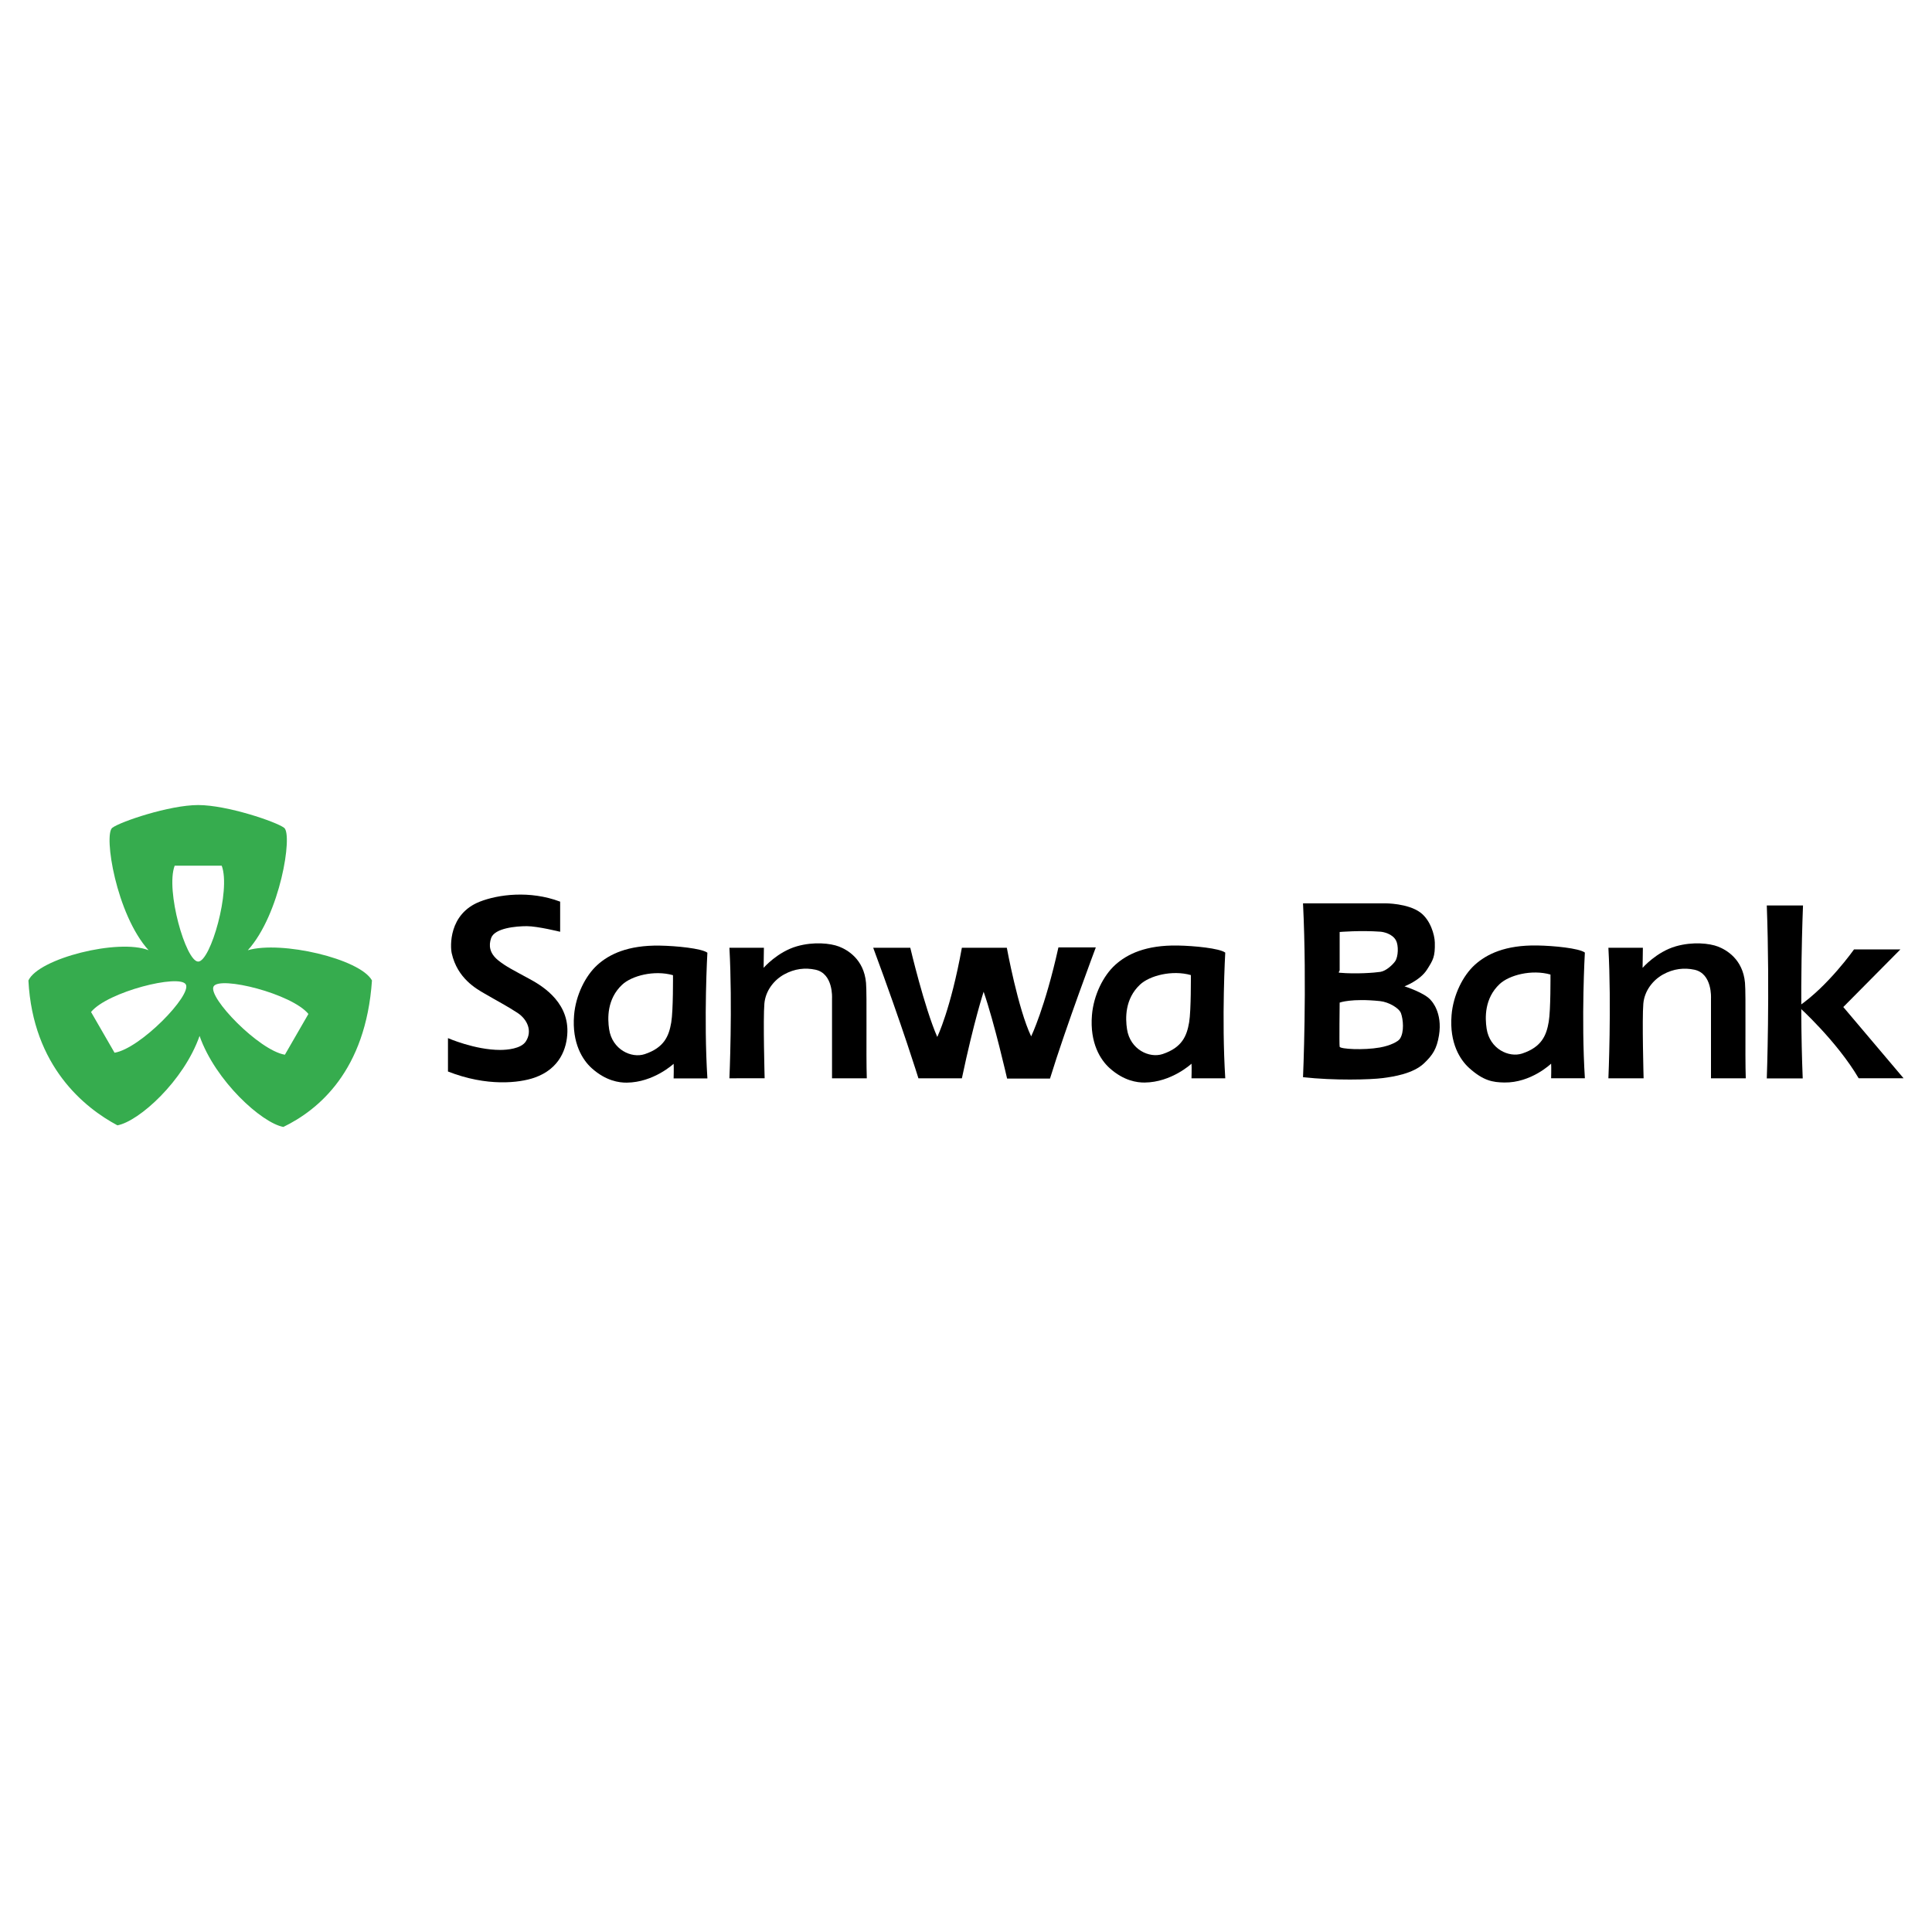 <?xml version="1.0" encoding="utf-8"?>
<!-- Generator: Adobe Illustrator 13.0.0, SVG Export Plug-In . SVG Version: 6.00 Build 14948)  -->
<!DOCTYPE svg PUBLIC "-//W3C//DTD SVG 1.0//EN" "http://www.w3.org/TR/2001/REC-SVG-20010904/DTD/svg10.dtd">
<svg version="1.0" id="Layer_1" xmlns="http://www.w3.org/2000/svg" xmlns:xlink="http://www.w3.org/1999/xlink" x="0px" y="0px"
	 width="192.756px" height="192.756px" viewBox="0 0 192.756 192.756" enable-background="new 0 0 192.756 192.756"
	 xml:space="preserve">
<g>
	<polygon fill-rule="evenodd" clip-rule="evenodd" fill="#FFFFFF" points="0,0 192.756,0 192.756,192.756 0,192.756 0,0 	"/>
	<path fill-rule="evenodd" clip-rule="evenodd" fill="#36AC4E" d="M24.726,94.804c3.234-3.578,4.503-11.543,3.622-12.214
		c-0.795-0.604-5.695-2.27-8.573-2.27s-7.777,1.666-8.572,2.27c-0.882,0.67,0.386,8.635,3.62,12.214
		c-2.991-1.188-10.978,0.81-11.988,3.02c0.445,8.584,5.624,12.715,8.88,14.451c2.158-0.4,6.618-4.424,8.196-8.92
		c1.577,4.496,6.202,8.68,8.36,9.08c3.499-1.695,8.229-5.598,8.84-14.619C35.906,95.649,28.055,93.829,24.726,94.804L24.726,94.804z
		 M11.429,105.031l-2.346-4.064c1.652-2.023,8.84-3.818,9.456-2.75C19.156,99.287,14.007,104.613,11.429,105.031L11.429,105.031z
		 M19.774,95.937c-1.234,0-3.272-7.123-2.347-9.565h4.694C23.048,88.814,21.009,95.937,19.774,95.937L19.774,95.937z
		 M28.424,105.229c-2.58-0.42-7.729-5.746-7.111-6.816c0.618-1.068,7.805,0.727,9.457,2.75L28.424,105.229L28.424,105.229z"/>
	<path fill-rule="evenodd" clip-rule="evenodd" d="M87.119,94.556h3.7c0,0,1.407,5.974,2.691,8.899c0,0,1.333-2.709,2.457-8.899
		h4.483c0,0,1.119,6.118,2.429,8.843c0,0,1.379-2.834,2.719-8.874h3.73c0,0-2.997,7.967-4.57,13.086h-4.28
		c0,0-1.272-5.592-2.341-8.664c0,0-0.967,2.928-2.169,8.635h-4.337C91.629,107.582,90.081,102.527,87.119,94.556L87.119,94.556z"/>
	<path fill-rule="evenodd" clip-rule="evenodd" d="M72.774,107.582c0,0,0.319-7.191,0-13.026h3.441l-0.029,2.004
		c0,0,1.386-1.598,3.325-2.15c1.685-0.481,3.356-0.297,4.194,0.027c0.839,0.325,2.486,1.257,2.698,3.616
		c0.106,1.172-0.007,7.201,0.077,9.529h-3.469c0,0,0-3.359,0-4.303s0-3.684,0-3.684s0.151-2.461-1.655-2.848
		c-1.018-0.218-2.072-0.108-3.126,0.473c-1.025,0.566-1.854,1.637-1.968,2.904c-0.137,1.52,0.026,7.457,0.026,7.457H72.774
		L72.774,107.582z"/>
	<path fill-rule="evenodd" clip-rule="evenodd" d="M55.886,89.958v3.005c0,0-2.256-0.559-3.326-0.559
		c-1.071,0-3.211,0.186-3.56,1.188c-0.253,0.729-0.176,1.501,0.695,2.211c0.774,0.63,1.535,0.993,3.097,1.847
		c0.935,0.512,3.903,2.094,3.817,5.305c-0.044,1.65-0.753,3.684-3.297,4.568c-1.487,0.516-4.713,0.914-8.618-0.619v-3.33
		c0,0,2.688,1.178,5.205,1.178c0.695,0,2.083-0.117,2.558-0.842c0.691-1.055,0.146-2.219-0.833-2.861
		c-1.036-0.68-2.021-1.184-3.31-1.938c-0.78-0.455-2.678-1.492-3.244-3.997c-0.15-0.663-0.328-3.929,2.806-5.157
		C49.679,89.25,52.849,88.81,55.886,89.958L55.886,89.958z"/>
	<path fill-rule="evenodd" clip-rule="evenodd" d="M189.604,94.722h-4.627c0,0-2.601,3.686-5.552,5.69c0,0,3.817,3.424,6.016,7.168
		h4.48l-6.015-7.109L189.604,94.722L189.604,94.722z"/>
	<path fill-rule="evenodd" clip-rule="evenodd" d="M179.858,107.594c-0.348-8.52,0.029-17.258,0.029-17.258h-3.614
		c0.318,8.665,0,17.258,0,17.258H179.858L179.858,107.594z"/>
	<path fill-rule="evenodd" clip-rule="evenodd" d="M142.783,99.824c-0.578-0.762-2.658-1.418-2.658-1.418s1.564-0.58,2.254-1.678
		c0.592-0.941,0.808-1.254,0.773-2.691c-0.019-0.784-0.443-2.248-1.44-2.994c-1.246-0.929-3.497-0.917-3.497-0.917h-8.213
		c0.405,8.253,0,17.345,0,17.345c3.117,0.348,6.717,0.252,7.971,0.088c1.062-0.139,2.999-0.436,4.088-1.459
		c0.896-0.844,1.287-1.475,1.506-2.801C143.948,100.998,142.783,99.824,142.783,99.824L142.783,99.824z M133.658,92.984
		c0,0,2.072-0.175,4.066-0.029c0.292,0.022,1.199,0.196,1.56,0.884c0.257,0.49,0.232,1.592-0.086,2.062
		c-0.224,0.33-0.896,0.974-1.474,1.062c-0.579,0.089-2.448,0.233-4.066,0.087c-0.207-0.02,0-0.115,0-0.263
		S133.658,92.984,133.658,92.984L133.658,92.984z M139.662,103.652c-0.179,0.262-0.938,0.67-1.996,0.857
		c-1.639,0.289-3.951,0.156-4.008-0.074c-0.051-0.201,0-4.406,0-4.406s1.17-0.445,4.036-0.148c0.86,0.092,1.896,0.693,2.082,1.209
		C139.992,101.688,140.125,102.975,139.662,103.652L139.662,103.652z"/>
	<path fill-rule="evenodd" clip-rule="evenodd" d="M70.576,95.052c-0.579-0.435-3.116-0.68-4.742-0.708
		c-3.188-0.054-5.057,0.86-6.242,1.936c-1.172,1.062-2.154,3-2.317,5.017c-0.227,2.795,0.862,4.471,1.764,5.279
		c1.417,1.273,2.738,1.445,3.49,1.439c2.688-0.021,4.679-1.879,4.679-1.879c0.031,0.354,0,1.457,0,1.457h3.369
		C70.2,101.58,70.576,95.052,70.576,95.052L70.576,95.052z M66.97,102.01c-0.23,1.355-0.701,2.512-2.64,3.16
		c-1.329,0.447-3.249-0.451-3.556-2.475c-0.165-1.086-0.226-3.021,1.298-4.451c0.955-0.895,3.193-1.482,5.072-0.95
		C67.144,97.294,67.175,100.805,66.97,102.01L66.97,102.01z"/>
	<path fill-rule="evenodd" clip-rule="evenodd" d="M122.244,95.042c-0.579-0.435-3.116-0.679-4.741-0.707
		c-3.189-0.055-5.057,0.86-6.242,1.936c-1.173,1.063-2.153,2.999-2.318,5.016c-0.226,2.793,0.863,4.471,1.764,5.279
		c1.418,1.273,2.738,1.445,3.491,1.439c2.688-0.021,4.678-1.879,4.678-1.879c0.03,0.354,0,1.459,0,1.459h3.369
		C121.868,101.57,122.244,95.042,122.244,95.042L122.244,95.042z M118.64,102c-0.231,1.355-0.702,2.512-2.64,3.162
		c-1.33,0.445-3.249-0.453-3.557-2.477c-0.166-1.086-0.227-3.021,1.298-4.451c0.954-0.896,3.192-1.481,5.071-0.951
		C118.812,97.283,118.843,100.797,118.64,102L118.64,102z"/>
	<path fill-rule="evenodd" clip-rule="evenodd" d="M158.122,95.037c-0.579-0.435-3.116-0.68-4.741-0.707
		c-3.188-0.055-5.057,0.859-6.243,1.936c-1.172,1.062-2.153,2.998-2.316,5.015c-0.227,2.795,0.862,4.471,1.763,5.279
		c1.418,1.273,2.349,1.42,3.49,1.441c2.688,0.047,4.68-1.881,4.68-1.881c0.029,0.354,0,1.459,0,1.459h3.368
		C157.746,101.566,158.122,95.037,158.122,95.037L158.122,95.037z M154.517,101.945c-0.23,1.355-0.701,2.514-2.64,3.162
		c-1.329,0.445-3.248-0.451-3.556-2.477c-0.165-1.086-0.226-3.021,1.297-4.451c0.955-0.896,3.193-1.482,5.072-0.95
		C154.69,97.229,154.722,100.74,154.517,101.945L154.517,101.945z"/>
	<path fill-rule="evenodd" clip-rule="evenodd" d="M160.47,107.584c0,0,0.317-7.191,0-13.027h3.44l-0.029,2.006
		c0,0,1.386-1.599,3.326-2.152c1.684-0.48,3.354-0.296,4.194,0.028c0.838,0.325,2.485,1.257,2.697,3.614
		c0.106,1.174-0.008,7.203,0.078,9.531h-3.471c0,0,0-3.359,0-4.303s0-3.684,0-3.684s0.151-2.461-1.654-2.848
		c-1.019-0.217-2.072-0.108-3.126,0.473c-1.025,0.566-1.854,1.635-1.969,2.904c-0.137,1.52,0.027,7.457,0.027,7.457H160.47
		L160.47,107.584z"/>
</g>
</svg>
